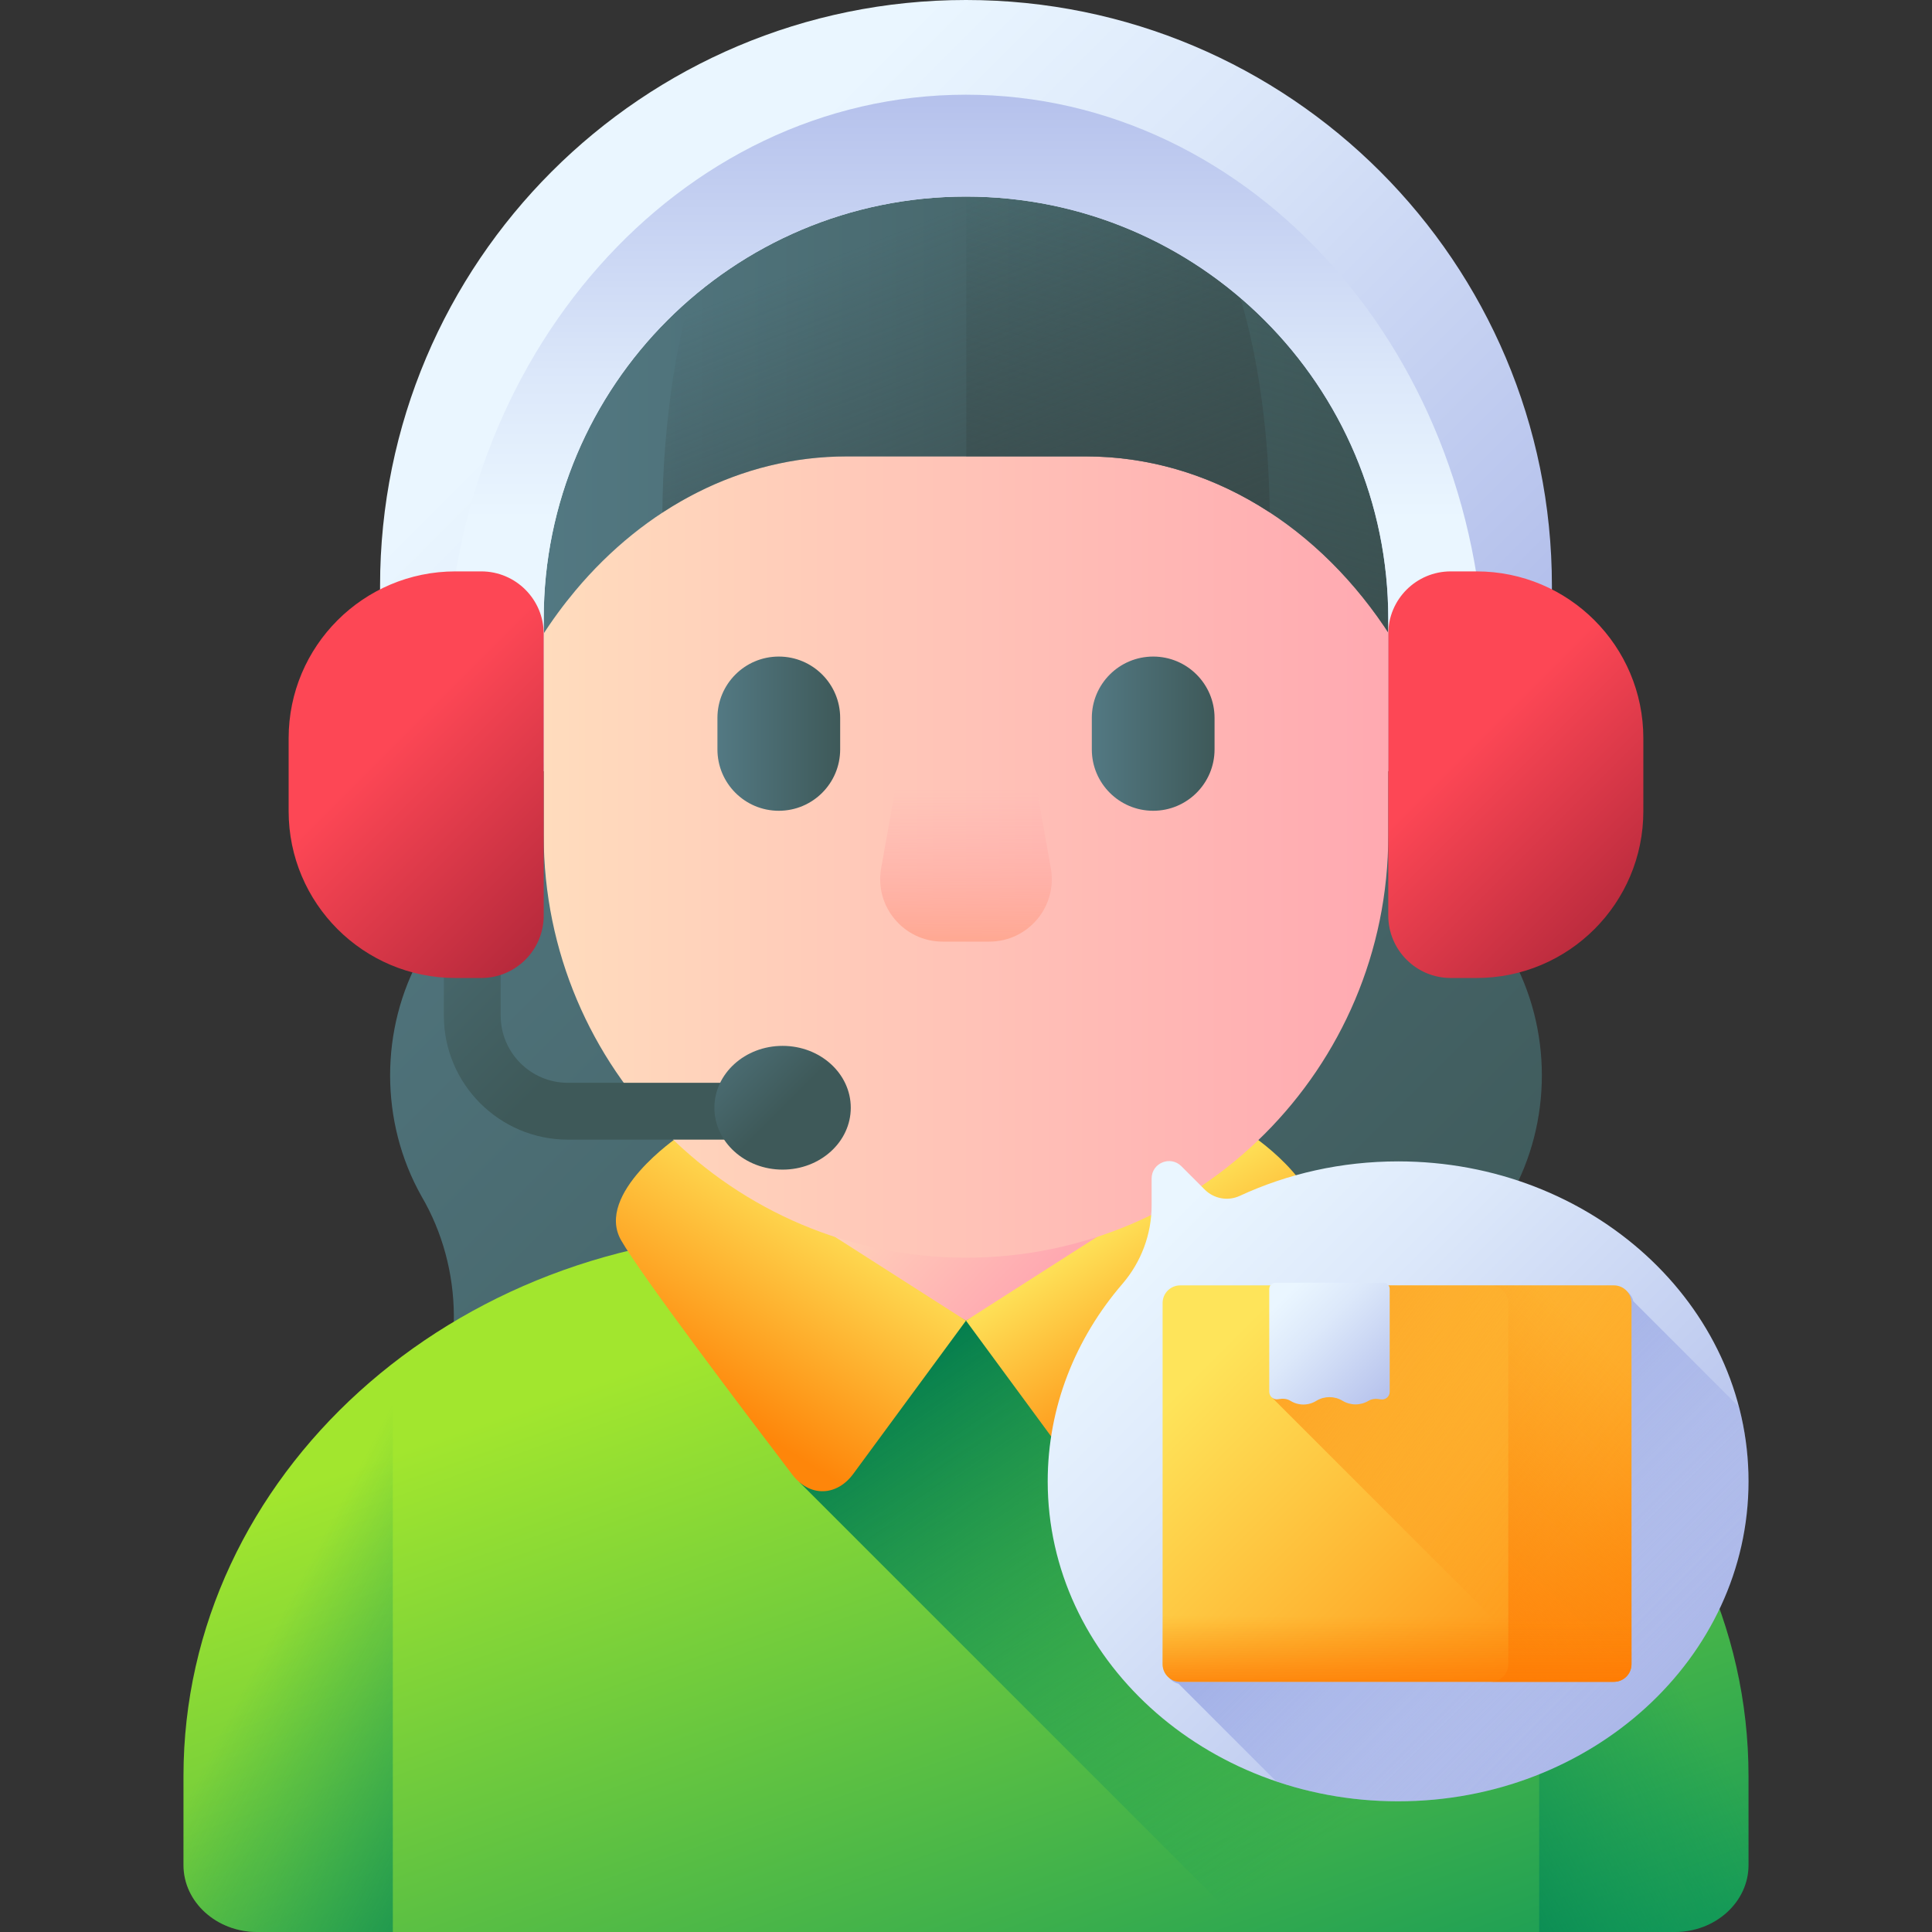 <svg id="Capa_1" enable-background="new 0 0 510 510" height="512" viewBox="0 0 510 510" width="512" xmlns="http://www.w3.org/2000/svg" xmlns:xlink="http://www.w3.org/1999/xlink"><rect x="0" y="0" width="510" height="510" fill="#333333" stroke="none"/><linearGradient id="lg1"><stop offset="0" stop-color="#537983"/><stop offset="1" stop-color="#3e5959"/></linearGradient><linearGradient id="SVGID_1_" gradientUnits="userSpaceOnUse" x1="123.73" x2="381.013" xlink:href="#lg1" y1="127.435" y2="384.718"/><linearGradient id="SVGID_2_" gradientUnits="userSpaceOnUse" x1="211.097" x2="301.097" y1="345.88" y2="601.88"><stop offset="0" stop-color="#a2e62e"/><stop offset="1" stop-color="#02905d"/></linearGradient><linearGradient id="lg2"><stop offset="0" stop-color="#02905d" stop-opacity="0"/><stop offset=".455" stop-color="#028a58" stop-opacity=".455"/><stop offset="1" stop-color="#017b4e"/></linearGradient><linearGradient id="SVGID_3_" gradientUnits="userSpaceOnUse" x1="376.779" x2="279.325" xlink:href="#lg2" y1="467.698" y2="327.213"/><linearGradient id="lg3"><stop offset="0" stop-color="#ffdcbd"/><stop offset="1" stop-color="#ffa9b1"/></linearGradient><linearGradient id="SVGID_4_" gradientUnits="userSpaceOnUse" x1="235.259" x2="278.237" xlink:href="#lg3" y1="292.212" y2="333.119"/><linearGradient id="lg4"><stop offset="0" stop-color="#fee45a"/><stop offset="1" stop-color="#fe860a"/></linearGradient><linearGradient id="SVGID_5_" gradientUnits="userSpaceOnUse" x1="219.82" x2="186.279" xlink:href="#lg4" y1="315.787" y2="369.451"/><linearGradient id="SVGID_6_" gradientUnits="userSpaceOnUse" x1="293.768" x2="322.372" xlink:href="#lg4" y1="321.559" y2="367.204"/><linearGradient id="SVGID_7_" gradientUnits="userSpaceOnUse" x1="72.771" x2="161.122" xlink:href="#lg2" y1="429.512" y2="475.609"/><linearGradient id="SVGID_8_" gradientTransform="matrix(-1 0 0 1 -3027.559 0)" gradientUnits="userSpaceOnUse" x1="-3464.784" x2="-3376.433" xlink:href="#lg2" y1="429.512" y2="475.609"/><linearGradient id="SVGID_9_" gradientUnits="userSpaceOnUse" x1="143.527" x2="366.469" xlink:href="#lg3" y1="191.944" y2="191.944"/><linearGradient id="SVGID_10_" gradientUnits="userSpaceOnUse" x1="254.998" x2="254.998" y1="208.326" y2="250.527"><stop offset="0" stop-color="#ffa9b1" stop-opacity="0"/><stop offset=".997" stop-color="#ffa78f"/></linearGradient><linearGradient id="SVGID_11_" gradientUnits="userSpaceOnUse" x1="138" x2="372" xlink:href="#lg1" y1="96.159" y2="96.159"/><linearGradient id="lg5"><stop offset="0" stop-color="#384949" stop-opacity="0"/><stop offset="1" stop-color="#384949"/></linearGradient><linearGradient id="SVGID_12_" gradientUnits="userSpaceOnUse" x1="319.237" x2="280.904" xlink:href="#lg5" y1="67.128" y2="204.32"/><linearGradient id="SVGID_13_" gradientUnits="userSpaceOnUse" x1="233.635" x2="280.124" xlink:href="#lg5" y1="61.871" y2="180.386"/><linearGradient id="SVGID_14_" gradientUnits="userSpaceOnUse" x1="189.384" x2="221.783" xlink:href="#lg1" y1="193.67" y2="193.67"/><linearGradient id="SVGID_15_" gradientUnits="userSpaceOnUse" x1="288.212" x2="320.612" xlink:href="#lg1" y1="193.67" y2="193.67"/><linearGradient id="lg6"><stop offset="0" stop-color="#eaf6ff"/><stop offset=".258" stop-color="#dce8fa"/><stop offset=".742" stop-color="#b8c4ed"/><stop offset="1" stop-color="#a2aee6"/></linearGradient><linearGradient id="SVGID_16_" gradientUnits="userSpaceOnUse" x1="176.953" x2="376.559" xlink:href="#lg6" y1="69.047" y2="268.653"/><linearGradient id="SVGID_17_" gradientUnits="userSpaceOnUse" x1="254.998" x2="254.998" xlink:href="#lg6" y1="137" y2="-6.283"/><linearGradient id="SVGID_18_" gradientUnits="userSpaceOnUse" x1="83.924" x2="153.63" xlink:href="#lg1" y1="206.742" y2="276.448"/><linearGradient id="lg7"><stop offset="0" stop-color="#fd4755"/><stop offset="1" stop-color="#ac2538"/></linearGradient><linearGradient id="SVGID_19_" gradientUnits="userSpaceOnUse" x1="106.382" x2="159.617" xlink:href="#lg7" y1="192.951" y2="246.187"/><linearGradient id="SVGID_20_" gradientUnits="userSpaceOnUse" x1="386.116" x2="436.94" xlink:href="#lg7" y1="198.551" y2="249.375"/><linearGradient id="SVGID_21_" gradientUnits="userSpaceOnUse" x1="303.915" x2="446.962" xlink:href="#lg6" y1="325.887" y2="468.934"/><linearGradient id="SVGID_22_" gradientUnits="userSpaceOnUse" x1="184.755" x2="206.807" xlink:href="#lg1" y1="270.589" y2="292.64"/><linearGradient id="SVGID_23_" gradientUnits="userSpaceOnUse" x1="428.8" x2="311.214" y1="451.647" y2="334.06"><stop offset="0" stop-color="#8795de" stop-opacity="0"/><stop offset=".468" stop-color="#7d8ddc" stop-opacity=".468"/><stop offset="1" stop-color="#6c7fd8"/></linearGradient><linearGradient id="SVGID_24_" gradientUnits="userSpaceOnUse" x1="327.69" x2="426.508" xlink:href="#lg4" y1="350.536" y2="449.354"/><linearGradient id="lg8"><stop offset="0" stop-color="#fe860a" stop-opacity="0"/><stop offset="1" stop-color="#fe7701"/></linearGradient><linearGradient id="SVGID_25_" gradientUnits="userSpaceOnUse" x1="422.287" x2="294.873" xlink:href="#lg8" y1="393.851" y2="303.326"/><linearGradient id="SVGID_26_" gradientUnits="userSpaceOnUse" x1="434.786" x2="356.826" xlink:href="#lg8" y1="366.289" y2="448.51"/><linearGradient id="SVGID_27_" gradientUnits="userSpaceOnUse" x1="368.785" x2="368.785" xlink:href="#lg8" y1="426.481" y2="448.856"/><linearGradient id="SVGID_28_" gradientUnits="userSpaceOnUse" x1="339.124" x2="374.328" xlink:href="#lg6" y1="342.072" y2="377.276"/><g><path d="m111.247 379.5c-7.923 14.018-10.175 30.594-6.754 46.068h301.015c3.422-15.475 1.169-32.051-6.755-46.068l-.478-.846c-10.951-19.373-10.766-43.731.476-62.91 11.019-19.601 11.018-44.146-.001-63.747-11.019-19.601-11.019-44.146-.001-63.747l.001-.003c1.465-2.718 2.728-7.548 3.788-13.917 14.011-84.134-46.797-161.242-126.369-161.242h-42.343c-79.572 0-140.379 77.108-126.369 161.242 1.061 6.369 2.323 11.199 3.789 13.917l.001.003c11.019 19.601 11.019 44.146 0 63.747-11.019 19.601-11.019 44.146-.001 63.747 11.243 19.179 11.427 43.537.476 62.91z" fill="url(#SVGID_1_)"/><g><path d="m442.082 510h-62.214-249.74-62.214c-10.76 0-19.482-7.907-19.482-17.661v-23.485c0-79.264 70.882-143.52 158.318-143.52h96.495c87.437 0 158.318 64.256 158.318 143.52v23.485c.001 9.754-8.722 17.661-19.481 17.661z" fill="url(#SVGID_2_)"/><path d="m303.245 325.333h-92.167v65.977l118.69 118.69h50.1 62.214c10.76 0 19.482-7.907 19.482-17.661v-23.485c0-79.264-70.882-143.521-158.319-143.521z" fill="url(#SVGID_3_)"/><path d="m254.998 348.615 68.868-37.615h-137.737z" fill="url(#SVGID_4_)"/><g><path d="m179.055 300.066s-22.129 15.043-15.088 27.351c5.179 9.053 31.581 44.001 45.183 61.853 4.51 5.919 11.665 5.818 16.097-.208l29.75-40.448z" fill="url(#SVGID_5_)"/><path d="m330.94 300.066s22.129 15.043 15.088 27.351c-5.179 9.053-31.581 44.001-45.183 61.853-4.51 5.919-11.665 5.818-16.097-.208l-29.75-40.448z" fill="url(#SVGID_6_)"/></g><path d="m48.432 468.854v23.485c0 9.754 8.722 17.661 19.482 17.661h35.782v-150.093c-33.829 26.321-55.264 65.363-55.264 108.947z" fill="url(#SVGID_7_)"/><path d="m461.564 468.854v23.485c0 9.754-8.722 17.661-19.482 17.661h-35.782v-150.093c33.829 26.321 55.264 65.363 55.264 108.947z" fill="url(#SVGID_8_)"/></g><g><g><g><path d="m254.998 331.997c-61.564 0-111.471-49.907-111.471-111.471v-57.165c0-61.564 49.907-111.471 111.471-111.471 61.564 0 111.471 49.907 111.471 111.471v57.165c0 61.564-49.907 111.471-111.471 111.471z" fill="url(#SVGID_9_)"/><path d="m261.156 248.562h-12.316c-10.264 0-18.035-9.275-16.238-19.381l7.06-39.689h30.671l7.06 39.689c1.798 10.106-5.973 19.381-16.237 19.381z" fill="url(#SVGID_10_)"/></g></g></g><g><path d="m368.114 163.967-.937 4.116c-18.501-28.931-47.698-47.601-80.543-47.601h-63.118c-27.971 0-53.299 13.541-71.625 35.419-3.194 3.814-6.179 7.878-8.918 12.182l-1.106-4.858c-3.903-17.14-4.949-34.914-2.685-52.384 7.061-54.476 35.941-86.608 115.893-86.608 73.999 0 104.248 29.599 113.941 76.175 4.358 20.948 3.846 42.708-.902 63.559z" fill="url(#SVGID_11_)"/><path d="m286.633 120.482c32.846 0 62.042 18.671 80.543 47.601l.937-4.116c4.748-20.852 5.26-42.611.901-63.558-9.693-46.577-39.942-76.175-113.941-76.175v96.248z" fill="url(#SVGID_12_)"/><path d="m223.515 120.482h63.118c17.585 0 34.122 5.357 48.534 14.769-.095-9.765-.756-19.514-2.028-29.105-6.643-50.082-27.372-81.91-78.082-81.912-.006 0-.011 0-.016 0-54.786.005-74.576 34.555-79.415 93.13-.493 5.968-.732 11.969-.777 17.971 14.442-9.464 31.027-14.853 48.666-14.853z" fill="url(#SVGID_13_)"/></g><g><path d="m205.584 214.024c-8.947 0-16.2-7.253-16.2-16.2v-8.308c0-8.947 7.253-16.2 16.2-16.2 8.947 0 16.2 7.253 16.2 16.2v8.308c-.001 8.947-7.253 16.2-16.2 16.2z" fill="url(#SVGID_14_)"/><path d="m304.412 214.024c-8.947 0-16.2-7.253-16.2-16.2v-8.308c0-8.947 7.253-16.2 16.2-16.2 8.947 0 16.2 7.253 16.2 16.2v8.308c0 8.947-7.253 16.2-16.2 16.2z" fill="url(#SVGID_15_)"/></g><path d="m143.527 203.58v-40.219c0-61.564 49.907-111.471 111.471-111.471 61.564 0 111.471 49.907 111.471 111.471v40.219h43.198v-48.911c0-85.421-69.248-154.669-154.669-154.669-85.421 0-154.669 69.248-154.669 154.669v48.911z" fill="url(#SVGID_16_)"/><path d="m254.998 25c-75.664 0-137.002 69.248-137.002 154.669v23.911h25.531v-40.219c0-61.564 49.907-111.471 111.471-111.471 61.564 0 111.471 49.907 111.471 111.471v40.219h25.531v-23.911c0-85.421-61.338-154.669-137.002-154.669z" fill="url(#SVGID_17_)"/><path d="m204.666 300.833h-54.766c-18.05 0-32.734-14.685-32.734-32.734v-33.432h15v33.432c0 9.778 7.956 17.734 17.734 17.734h54.766z" fill="url(#SVGID_18_)"/><path d="m127.033 258.167h-6.792c-24.327 0-44.048-19.721-44.048-44.048v-19.237c0-24.327 19.721-44.048 44.048-44.048h6.792c9.109 0 16.493 7.384 16.493 16.493v74.347c.001 9.108-7.384 16.493-16.493 16.493z" fill="url(#SVGID_19_)"/><path d="m382.962 258.167h6.792c24.327 0 44.048-19.721 44.048-44.048v-19.237c0-24.327-19.721-44.048-44.048-44.048h-6.792c-9.109 0-16.493 7.384-16.493 16.493v74.347c0 9.108 7.384 16.493 16.493 16.493z" fill="url(#SVGID_20_)"/><path d="m369.068 306.578c-15.04 0-29.24 3.282-41.793 9.098-3.122 1.447-6.813.786-9.246-1.647l-6.179-6.179c-2.897-2.897-7.85-.845-7.85 3.252v7.087c0 7.607-2.745 14.95-7.707 20.715-12.355 14.357-19.725 32.46-19.725 52.135 0 46.647 41.414 84.462 92.5 84.462s92.5-37.815 92.5-84.462c0-46.646-41.414-84.461-92.5-84.461z" fill="url(#SVGID_21_)"/><ellipse cx="206.583" cy="292.417" fill="url(#SVGID_22_)" rx="18" ry="16.333"/><path d="m461.568 391.04c0-6.77-.878-13.351-2.525-19.661l-27.873-27.873c-.491-2.045-2.327-3.567-4.522-3.567h-114.464c-2.571 0-4.656 2.084-4.656 4.656v95.334c0 2.196 1.522 4.031 3.567 4.522l25.795 25.795c10.022 3.396 20.861 5.255 32.177 5.255 51.087 0 92.501-37.814 92.501-84.461z" fill="url(#SVGID_23_)"/><g><g><path d="m426.017 443.955h-114.463c-2.571 0-4.656-2.084-4.656-4.656v-95.334c0-2.571 2.084-4.656 4.656-4.656h114.463c2.571 0 4.656 2.084 4.656 4.656v95.334c-.001 2.571-2.085 4.656-4.656 4.656z" fill="url(#SVGID_24_)"/><path d="m430.672 343.964v95.335c0 2.57-2.085 4.655-4.655 4.655h-15.193l-74.985-74.985v-29.66h90.178c2.571 0 4.655 2.085 4.655 4.655z" fill="url(#SVGID_25_)"/><path d="m426.017 339.309h-32.521c2.571 0 4.656 2.084 4.656 4.656v95.334c0 2.571-2.084 4.656-4.656 4.656h32.521c2.571 0 4.656-2.084 4.656-4.656v-95.334c-.001-2.572-2.085-4.656-4.656-4.656z" fill="url(#SVGID_26_)"/><path d="m306.898 418.714v20.584c0 2.571 2.084 4.656 4.656 4.656h114.463c2.571 0 4.656-2.084 4.656-4.656v-20.584z" fill="url(#SVGID_27_)"/></g><path d="m340.618 369.766.091.056c2.093 1.271 4.724 1.249 6.796-.055 2.117-1.278 4.769-1.278 6.886 0 2.117 1.279 4.769 1.279 6.886 0 .981-.568 2.067-.581 3.161-.375 1.247.234 2.406-.701 2.406-1.97v-27.166c0-.905-.733-1.638-1.638-1.638h-28.517c-.905 0-1.638.733-1.638 1.638v27.127c0 1.261 1.147 2.206 2.387 1.973 1.104-.207 2.2-.185 3.18.41z" fill="url(#SVGID_28_)"/></g></g></svg>